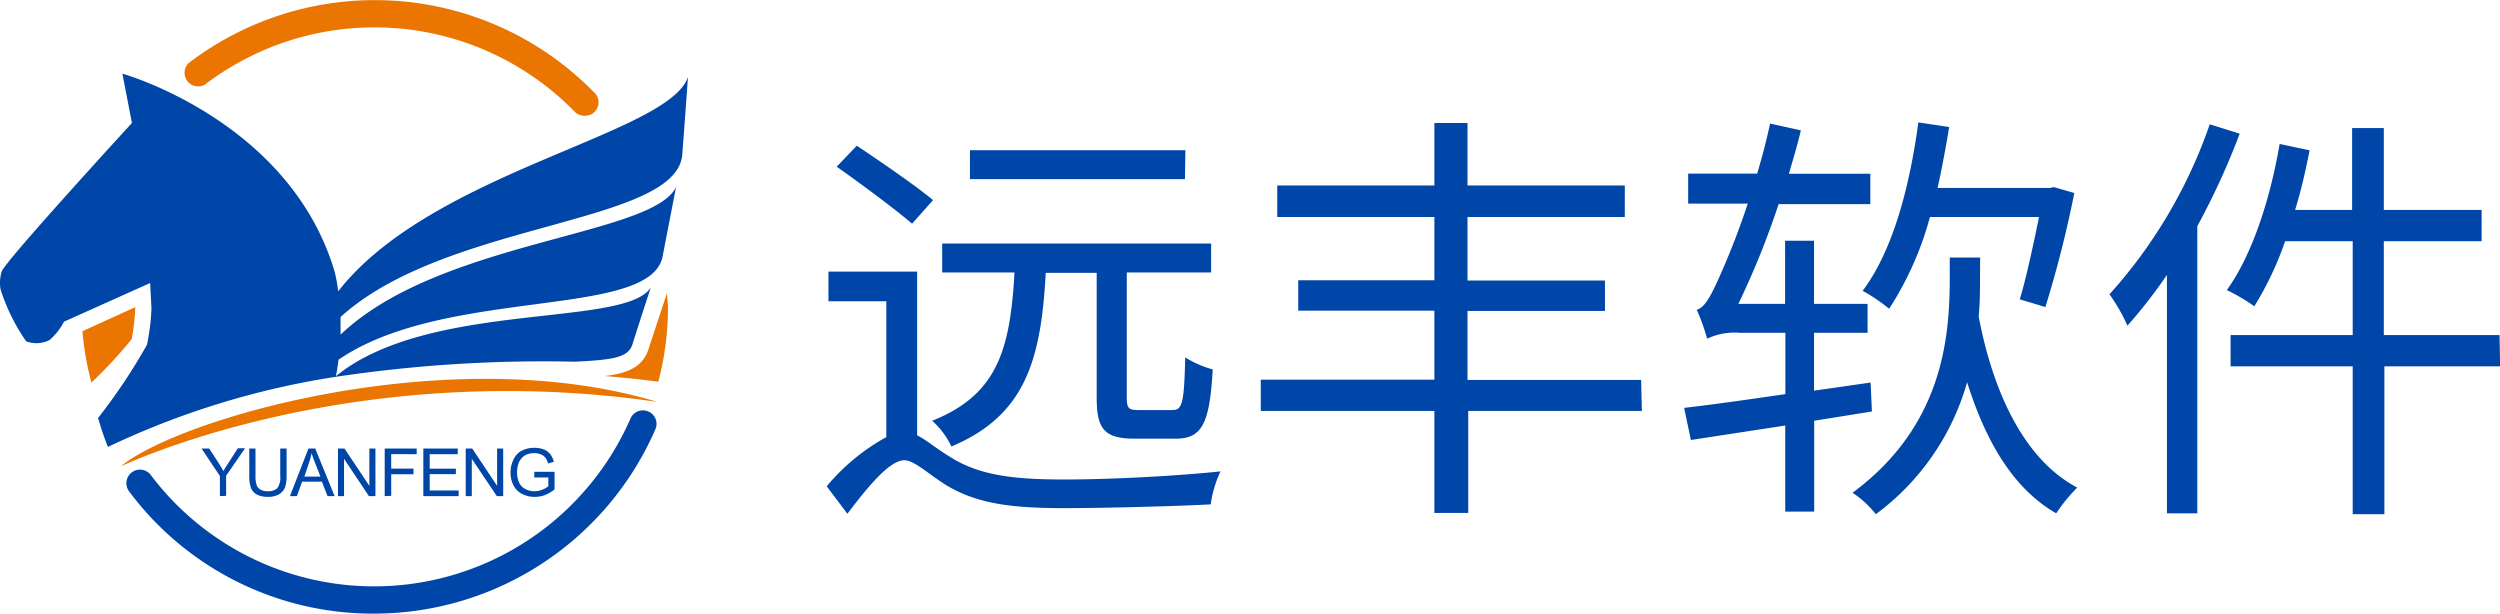 <?xml version="1.0" standalone="no"?><!DOCTYPE svg PUBLIC "-//W3C//DTD SVG 1.1//EN" "http://www.w3.org/Graphics/SVG/1.1/DTD/svg11.dtd"><svg t="1678241751335" class="icon" viewBox="0 0 4172 1024" version="1.1" xmlns="http://www.w3.org/2000/svg" p-id="41966" xmlns:xlink="http://www.w3.org/1999/xlink" width="814.844" height="200"><path d="M219.687 565.958a726.764 726.764 0 0 1-67.123 72.435 478.554 478.554 0 0 1-14.97-85.715l88.129-40.081v1.932a352.034 352.034 0 0 1-6.036 51.429zM975.184 193.16a22.213 22.213 0 0 1-16.177-6.761 466.964 466.964 0 0 0-617.146-45.151A22.696 22.696 0 0 1 314.819 105.272a511.874 511.874 0 0 1 676.059 48.29A22.455 22.455 0 0 1 975.184 193.16z" fill="#EA7500" p-id="41967"></path><path d="M625.323 1023.989a507.045 507.045 0 0 1-410.465-204.749 22.696 22.696 0 0 1 36.217-27.284 466.722 466.722 0 0 0 801.13-93.683 22.696 22.696 0 0 1 29.698-11.59 22.455 22.455 0 0 1 11.831 29.698 511.874 511.874 0 0 1-468.413 307.607z" fill="#0045A8" p-id="41968"></path><path d="M1114.742 511.874a485.314 485.314 0 0 1-16.177 125.071q-44.668-5.795-89.819-9.417c35.252-3.863 61.57-13.28 72.435-41.771l31.871-96.58zM201.579 778.193c99.96-81.851 552.196-211.027 895.537-107.445-434.368-63.501-780.849 55.775-895.537 107.445z" fill="#EA7500" p-id="41969"></path><path d="M366.972 827.931V794.37L336.308 748.494h12.797l15.694 24.145c2.897 4.588 5.553 8.934 7.968 13.521 2.414-4.105 5.312-8.934 8.692-14.004l15.453-24.145h12.072l-31.63 45.875v33.562zM467.656 748.494h10.624v45.875a58.431 58.431 0 0 1-2.656 19.075 24.145 24.145 0 0 1-9.899 11.348 34.527 34.527 0 0 1-18.35 4.346 40.805 40.805 0 0 1-18.35-3.622 21.489 21.489 0 0 1-10.141-11.107 56.741 56.741 0 0 1-2.897-20.04V748.494h10.382v45.875a46.358 46.358 0 0 0 1.932 15.211 13.28 13.28 0 0 0 6.519 7.485 21.73 21.73 0 0 0 11.59 2.656 22.213 22.213 0 0 0 16.419-5.07 30.423 30.423 0 0 0 4.829-20.282zM483.834 827.931L514.739 748.494h11.348l32.354 79.437h-11.831l-9.417-24.145h-33.079l-8.692 24.145z m24.145-32.596h26.801l-8.934-22.696c-2.656-6.761-4.588-12.072-5.795-16.419a118.552 118.552 0 0 1-4.105 15.211zM563.995 827.931V748.494h10.865l41.529 62.294V748.494h10.141v79.437h-10.865l-41.529-62.294v62.294zM641.983 827.931V748.494h53.36v9.417H652.848v24.145h37.183v9.417H652.848v35.976zM706.45 827.931V748.494h57.465v9.417h-46.841v24.145h43.702v9.175h-43.702v27.284h48.29v9.417zM777.195 827.931V748.494h10.865l41.529 62.294V748.494h10.141v79.437h-10.624l-41.771-62.294v62.294zM891.642 796.784v-9.417h33.803v29.457a65.433 65.433 0 0 1-16.177 9.417 48.29 48.29 0 0 1-16.66 2.897 43.702 43.702 0 0 1-21.248-4.829 32.354 32.354 0 0 1-14.487-14.487 44.427 44.427 0 0 1-4.829-21.248 46.117 46.117 0 0 1 4.829-21.489 30.906 30.906 0 0 1 13.763-14.97 45.634 45.634 0 0 1 21.006-4.829 46.6 46.6 0 0 1 15.694 2.656 26.559 26.559 0 0 1 10.865 7.968 33.32 33.32 0 0 1 6.036 12.797l-9.658 2.656a28.491 28.491 0 0 0-4.346-9.417 16.177 16.177 0 0 0-7.485-5.553 27.525 27.525 0 0 0-11.107-2.173 32.113 32.113 0 0 0-12.314 2.173 21.972 21.972 0 0 0-8.451 5.795 30.423 30.423 0 0 0-5.07 7.726 44.668 44.668 0 0 0-2.897 16.177 38.873 38.873 0 0 0 3.622 17.626 22.696 22.696 0 0 0 10.624 10.624 30.664 30.664 0 0 0 14.728 3.38 31.871 31.871 0 0 0 13.28-2.656 33.562 33.562 0 0 0 9.899-5.553V796.784zM568.341 529.017v29.457c164.669-157.425 521.049-164.186 559.922-246.52-5.07 25.835-19.075 98.029-22.455 115.896-20.523 105.272-362.175 49.98-540.848 172.395-1.449 9.899-2.656 19.316-4.346 27.525 155.011-126.52 482.9-80.403 525.395-148.009-7.002 21.489-26.559 81.61-31.147 96.58-7.968 21.006-34.286 24.145-95.373 27.284a2336.751 2336.751 0 0 0-400.082 25.352 1367.33 1367.33 0 0 0-379.318 116.862 511.874 511.874 0 0 1-16.419-48.29 968.455 968.455 0 0 0 81.61-122.174 369.418 369.418 0 0 0 7.485-60.121l-2.173-42.978-143.663 64.467a107.687 107.687 0 0 1-24.145 30.664 48.29 48.29 0 0 1-39.115 2.173A321.853 321.853 0 0 1 0.934 482.9a64.467 64.467 0 0 1 1.932-29.94c6.278-17.867 217.305-247.728 217.305-247.728l-15.936-82.334s280.806 78.713 354.69 332.235c2.414 10.382 4.105 20.523 5.553 30.906 155.735-199.679 551.471-261.249 583.584-357.587-1.932 28.974-7.968 109.135-9.417 128.934-8.451 118.069-393.805 111.067-570.304 271.631zM1530.518 726.522c15.936 7.726 31.63 22.213 59.397 38.632 48.29 29.215 106.721 35.01 185.916 35.01s187.365-5.795 261.007-13.521a190.504 190.504 0 0 0-16.419 55.051c-48.29 2.656-169.015 6.278-246.037 6.278-87.888 0-144.87-7.726-195.816-38.632-28.733-17.867-52.878-41.288-69.296-41.288-24.145 0-59.397 42.012-95.131 89.336l-34.527-45.875a347.688 347.688 0 0 1 99.477-82.093v-226.721h-96.58v-49.497h148.009zM1522.068 373.281c-28.008-24.145-84.507-65.916-125.795-95.131l33.562-35.01c41.529 27.767 98.753 67.123 127.244 90.785z m223.1 82.093c-7.968 144.87-33.562 237.587-157.425 289.74a136.419 136.419 0 0 0-32.113-42.978c110.101-43.702 130.141-120.725 137.385-247.486h-120.725v-48.29h448.855v48.29h-140.765v208.13c0 18.592 2.897 21.489 19.316 21.489H1956.677c16.419 0 19.316-11.348 21.248-87.888a164.186 164.186 0 0 0 45.875 20.04c-5.07 92.234-18.592 115.654-62.294 115.654h-67.606c-51.429 0-63.743-16.419-63.743-68.572v-208.13z m232.275-156.459H1618.648v-48.29h359.519zM2739.941 685.717h-289.74v170.222H2393.702V685.717h-289.74v-52.153h289.74v-115.172h-227.204v-50.704h227.204V362.175H2131.487v-52.636H2393.702V205.232h55.292v104.306h262.456V362.175h-262.456v105.996h229.377v50.704h-229.377v115.172h289.74zM3027.507 702.136v151.63h-48.29v-143.663l-157.425 24.145-11.348-53.602c44.91-5.07 104.306-13.521 169.015-22.938V555.335h-76.298a108.17 108.17 0 0 0-54.326 9.899 317.265 317.265 0 0 0-17.384-48.29c13.763-3.622 24.145-24.145 38.632-56.499a1289.583 1289.583 0 0 0 46.6-120.725h-99.477V289.74h115.172c7.968-27.042 15.694-55.775 21.489-83.542l51.429 11.348c-5.795 24.145-12.797 48.29-20.04 72.435h135.936v50.704h-153.079a1369.745 1369.745 0 0 1-67.123 166.359h77.988v-105.272h48.29V507.045h89.336v48.29h-89.336v96.58l94.407-13.521 2.173 48.29z m276.701-238.794c0 20.04 0 41.529-2.173 64.95 24.145 127.486 76.54 239.035 164.427 285.394a274.77 274.77 0 0 0-35.01 42.978c-72.435-41.529-117.828-120.725-148.733-218.754a413.362 413.362 0 0 1-152.355 220.202 162.737 162.737 0 0 0-38.873-35.735c151.63-112.274 162.254-260.283 162.254-359.76V429.781h50.704zM3220.667 362.175a536.743 536.743 0 0 1-68.089 153.079 294.327 294.327 0 0 0-44.185-29.94c49.98-66.64 77.988-170.946 92.958-281.048l51.429 7.726c-5.795 35.01-12.072 68.813-19.316 101.65h188.089l5.795-1.449 34.286 9.899a1885.723 1885.723 0 0 1-48.29 190.262l-42.737-12.797c10.624-35.01 21.972-87.888 32.113-137.385zM3737.611 223.1a1233.809 1233.809 0 0 1-70.745 154.286v479.278h-50.704V458.755a828.897 828.897 0 0 1-65.916 84.749 294.327 294.327 0 0 0-29.94-52.395 825.517 825.517 0 0 0 167.325-283.704z m434.61 388.251h-193.16v246.762h-52.878V611.351h-203.784v-52.153h203.784v-156.701h-112.757a542.055 542.055 0 0 1-51.429 108.652 306.4 306.4 0 0 0-45.875-27.042c42.254-58.672 72.435-151.63 88.129-243.864l49.98 10.624c-6.519 33.562-14.246 67.364-24.145 99.477h95.131V213.683h52.878v136.661h163.22v52.153h-163.22v156.701h193.16z" fill="#0045A8" p-id="41970"></path></svg>